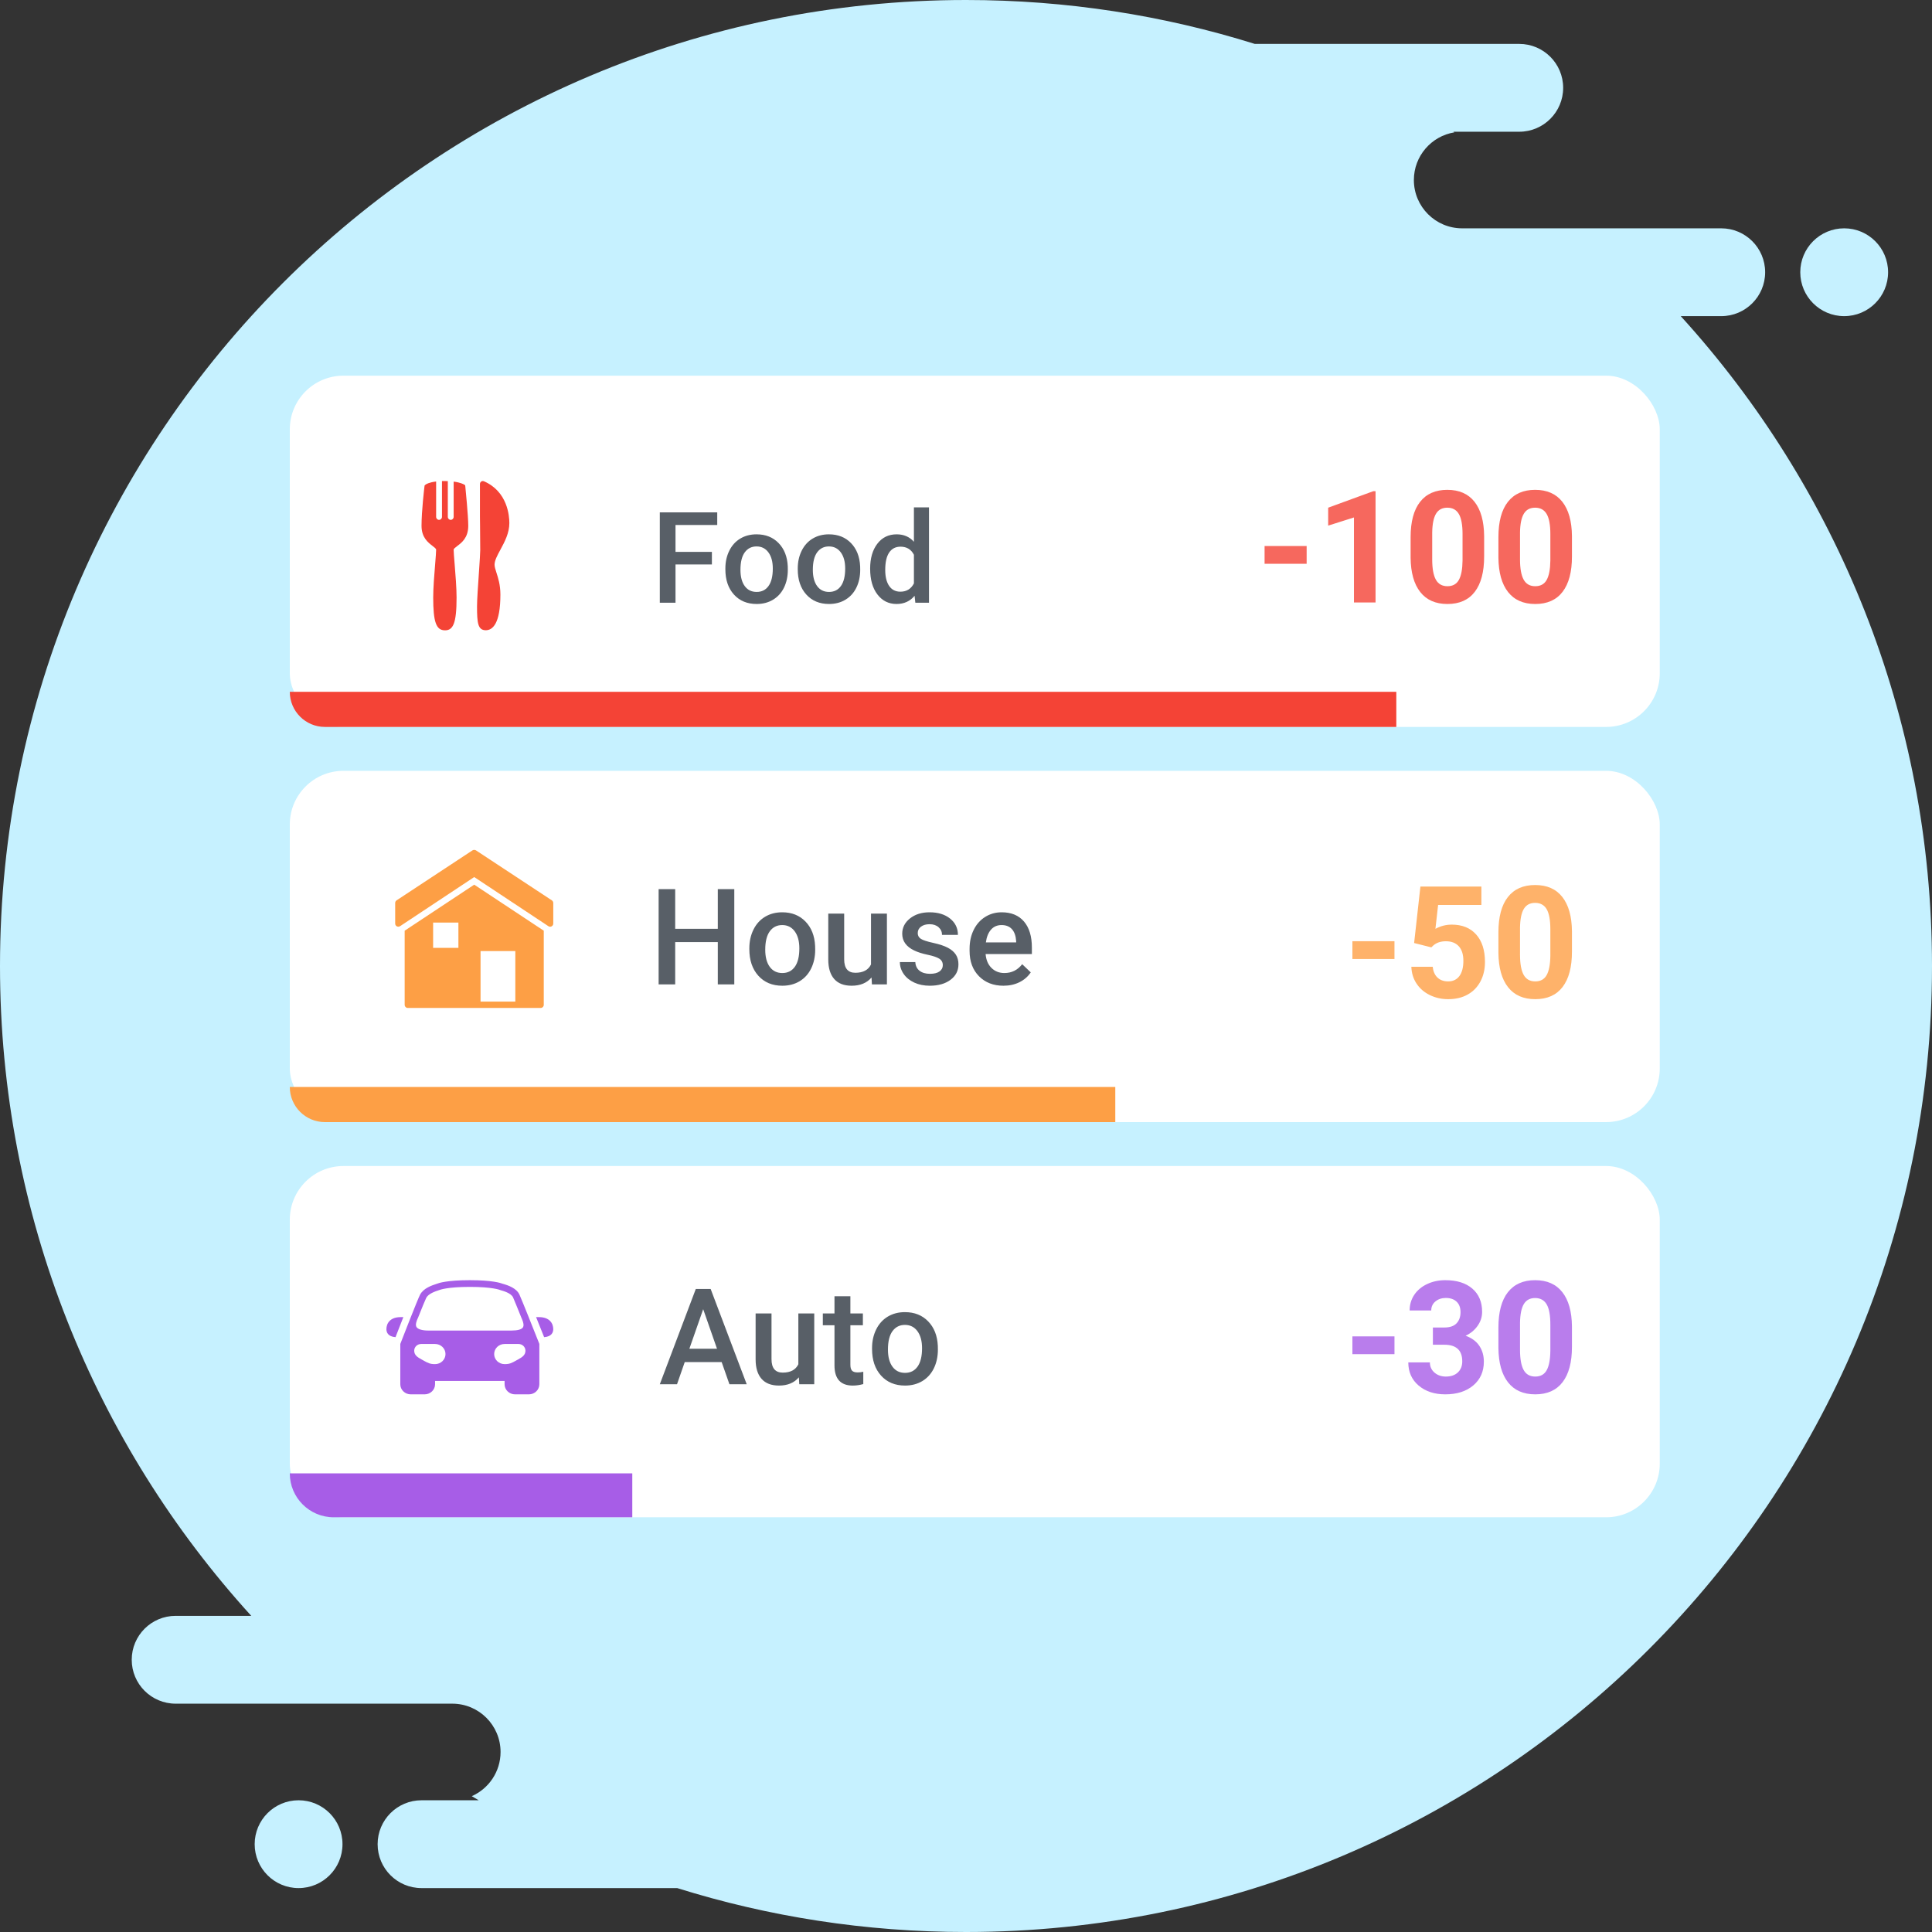 <svg xmlns="http://www.w3.org/2000/svg" width="180" height="180" viewBox="0 0 180 180" fill="none"><rect x="0" y="0" width="180" height="180" fill="#333333" stroke="none"/><path fill-rule="evenodd" clip-rule="evenodd" d="M180 90C180 139.706 139.706 180 90 180C80.628 180 71.59 178.567 63.093 175.909H39.273C37.013 175.909 35.182 174.078 35.182 171.818C35.182 169.559 37.013 167.727 39.273 167.727H42.136H44.601C44.385 167.601 44.169 167.473 43.954 167.345C45.534 166.647 46.636 165.066 46.636 163.227C46.636 160.742 44.622 158.727 42.136 158.727H31.889H20.864H16.364C14.104 158.727 12.273 156.896 12.273 154.636C12.273 152.377 14.104 150.545 16.364 150.545H23.409C8.865 134.559 0 113.315 0 90C0 40.294 40.294 0 90 0C99.373 0 108.41 1.433 116.906 4.091H141.545C143.805 4.091 145.636 5.922 145.636 8.182C145.636 10.441 143.805 12.273 141.545 12.273H136.227H135.399L135.499 12.331C133.36 12.679 131.727 14.535 131.727 16.773C131.727 19.258 133.742 21.273 136.227 21.273H148.111H157.5H160.364C162.623 21.273 164.455 23.104 164.455 25.364C164.455 27.623 162.623 29.454 160.364 29.454H156.591C171.135 45.441 180 66.685 180 90ZM27.818 167.727C25.559 167.727 23.727 169.559 23.727 171.818C23.727 174.078 25.559 175.909 27.818 175.909C30.078 175.909 31.909 174.078 31.909 171.818C31.909 169.559 30.078 167.727 27.818 167.727ZM167.727 25.364C167.727 23.104 169.559 21.273 171.818 21.273C174.078 21.273 175.909 23.104 175.909 25.364C175.909 27.623 174.078 29.454 171.818 29.454C169.559 29.454 167.727 27.623 167.727 25.364Z" fill="#C6F1FF"></path><rect x="27" y="35" width="127.636" height="32.727" rx="5" fill="white"></rect><path d="M27 64.453H130.091V67.726H30.273C28.465 67.726 27 66.261 27 64.453V64.453Z" fill="#F44336"></path><path opacity="0.8" fill-rule="evenodd" clip-rule="evenodd" d="M66.326 52.587H62.936V56.156H61.473V47.734H66.823V48.914H62.936V51.419H66.326V52.587ZM67.581 52.969C67.581 52.356 67.702 51.803 67.945 51.312C68.188 50.82 68.529 50.442 68.969 50.178C69.408 49.914 69.913 49.782 70.484 49.782C71.329 49.782 72.014 50.054 72.54 50.597C73.067 51.141 73.351 51.862 73.394 52.761L73.399 53.09C73.399 53.707 73.281 54.259 73.044 54.745C72.806 55.23 72.467 55.606 72.026 55.872C71.584 56.139 71.074 56.272 70.496 56.272C69.613 56.272 68.906 55.977 68.376 55.389C67.846 54.801 67.581 54.018 67.581 53.038V52.969ZM68.986 53.09C68.986 53.734 69.119 54.238 69.385 54.603C69.651 54.967 70.022 55.149 70.496 55.149C70.97 55.149 71.339 54.964 71.603 54.594C71.868 54.224 72 53.682 72 52.969C72 52.336 71.864 51.835 71.592 51.465C71.32 51.095 70.951 50.91 70.484 50.91C70.025 50.91 69.661 51.092 69.391 51.456C69.121 51.821 68.986 52.365 68.986 53.09ZM74.325 52.969C74.325 52.356 74.446 51.803 74.689 51.312C74.932 50.82 75.273 50.442 75.713 50.178C76.153 49.914 76.658 49.782 77.228 49.782C78.073 49.782 78.758 50.054 79.285 50.597C79.811 51.141 80.095 51.862 80.138 52.761L80.144 53.09C80.144 53.707 80.025 54.259 79.788 54.745C79.551 55.23 79.211 55.606 78.77 55.872C78.328 56.139 77.818 56.272 77.24 56.272C76.357 56.272 75.65 55.977 75.12 55.389C74.59 54.801 74.325 54.018 74.325 53.038V52.969ZM75.73 53.09C75.73 53.734 75.863 54.238 76.129 54.603C76.395 54.967 76.766 55.149 77.24 55.149C77.714 55.149 78.084 54.964 78.348 54.594C78.612 54.224 78.744 53.682 78.744 52.969C78.744 52.336 78.608 51.835 78.336 51.465C78.064 51.095 77.695 50.91 77.228 50.91C76.77 50.91 76.405 51.092 76.135 51.456C75.865 51.821 75.73 52.365 75.73 53.09ZM81.069 52.98C81.069 52.016 81.293 51.242 81.74 50.658C82.187 50.074 82.787 49.782 83.539 49.782C84.202 49.782 84.738 50.013 85.147 50.476V47.272H86.552V56.156H85.28L85.21 55.508C84.79 56.017 84.229 56.272 83.527 56.272C82.795 56.272 82.202 55.977 81.749 55.386C81.296 54.797 81.069 53.995 81.069 52.98ZM82.475 53.102C82.475 53.738 82.597 54.234 82.842 54.591C83.087 54.948 83.435 55.126 83.886 55.126C84.46 55.126 84.881 54.87 85.147 54.357V51.685C84.888 51.183 84.472 50.933 83.897 50.933C83.442 50.933 83.092 51.113 82.845 51.474C82.598 51.834 82.475 52.377 82.475 53.102Z" fill="#2F3841"></path><path fill-rule="evenodd" clip-rule="evenodd" d="M41.178 48.155V44.817C41.226 44.816 41.276 44.816 41.328 44.817C41.354 44.817 41.381 44.817 41.407 44.817C41.504 44.817 41.592 44.821 41.678 44.824C41.693 44.825 41.708 44.825 41.722 44.826V48.155C41.722 48.309 41.844 48.434 41.994 48.434C42.144 48.434 42.266 48.309 42.266 48.155V44.87C42.907 44.953 43.189 45.115 43.227 45.139L43.338 45.209L43.355 45.348C43.366 45.459 43.627 48.072 43.627 48.99C43.627 50.099 43.014 50.561 42.606 50.867L42.596 50.875C42.42 51.008 42.266 51.123 42.266 51.215C42.266 51.433 42.306 51.921 42.353 52.495C42.355 52.523 42.358 52.551 42.36 52.58C42.44 53.563 42.538 54.789 42.538 55.666C42.539 56.901 42.452 57.69 42.266 58.143C42.054 58.661 41.725 58.725 41.458 58.725H41.45C40.636 58.724 40.361 57.953 40.361 55.666C40.36 54.788 40.459 53.565 40.54 52.58C40.542 52.552 40.544 52.524 40.547 52.496C40.593 51.923 40.633 51.432 40.633 51.215C40.633 51.119 40.476 50.998 40.293 50.859L40.291 50.857C39.886 50.548 39.273 50.08 39.273 48.99C39.273 47.599 39.533 45.431 39.545 45.339L39.562 45.226L39.655 45.148C39.71 45.105 39.967 44.941 40.633 44.861V48.155C40.633 48.309 40.755 48.434 40.905 48.434C41.056 48.434 41.178 48.309 41.178 48.155ZM44.835 44.861C44.873 44.836 44.919 44.822 44.963 44.818C45.007 44.814 45.057 44.826 45.099 44.844C47.289 45.803 47.454 48.059 47.455 48.73C47.454 49.666 47.019 50.479 46.63 51.198L46.625 51.208C46.344 51.726 46.077 52.219 46.077 52.607C46.077 52.802 46.15 53.035 46.247 53.337L46.251 53.348C46.407 53.83 46.621 54.492 46.621 55.388C46.622 58.136 45.881 58.717 45.26 58.718C44.521 58.716 44.444 58.039 44.444 56.501C44.444 55.888 44.534 54.588 44.617 53.394C44.622 53.325 44.626 53.257 44.631 53.189C44.691 52.322 44.742 51.508 44.742 51.259C44.741 50.858 44.733 49.704 44.725 48.921C44.722 48.718 44.72 48.538 44.719 48.404C44.717 48.273 44.716 48.184 44.716 48.156V45.096C44.716 45.003 44.759 44.913 44.835 44.861Z" fill="#F44336"></path><rect x="27" y="108.635" width="127.636" height="32.727" rx="5" fill="white"></rect><path d="M27 137.271H58.909V141.362H31.091C28.832 141.362 27 139.531 27 137.271V137.271Z" fill="#A75DE7"></path><path opacity="0.8" fill-rule="evenodd" clip-rule="evenodd" d="M67.235 126.901H63.796L63.076 128.968H61.473L64.826 120.09H66.21L69.57 128.968H67.96L67.235 126.901ZM64.228 125.657H66.801L65.515 121.974L64.228 125.657ZM74.429 128.322C73.994 128.834 73.376 129.09 72.576 129.09C71.86 129.09 71.319 128.881 70.951 128.462C70.583 128.043 70.399 127.437 70.399 126.645V122.37H71.88V126.626C71.88 127.464 72.228 127.883 72.923 127.883C73.643 127.883 74.129 127.624 74.38 127.108V122.37H75.862V128.968H74.466L74.429 128.322ZM79.228 120.768V122.371H80.393V123.469H79.228V127.152C79.228 127.404 79.278 127.586 79.378 127.697C79.478 127.809 79.655 127.865 79.911 127.865C80.082 127.865 80.255 127.845 80.43 127.804V128.951C80.092 129.044 79.767 129.091 79.454 129.091C78.316 129.091 77.747 128.463 77.747 127.207V123.469H76.661V122.371H77.747V120.768H79.228ZM81.247 125.609C81.247 124.962 81.375 124.38 81.631 123.862C81.887 123.343 82.247 122.945 82.71 122.667C83.174 122.388 83.706 122.249 84.308 122.249C85.198 122.249 85.921 122.536 86.476 123.109C87.03 123.682 87.33 124.442 87.375 125.389L87.381 125.737C87.381 126.387 87.256 126.968 87.006 127.481C86.756 127.993 86.398 128.389 85.933 128.67C85.467 128.95 84.93 129.09 84.32 129.09C83.389 129.09 82.644 128.78 82.085 128.161C81.526 127.541 81.247 126.714 81.247 125.682V125.609ZM82.728 125.737C82.728 126.416 82.868 126.947 83.149 127.331C83.43 127.715 83.82 127.907 84.32 127.907C84.82 127.907 85.209 127.712 85.487 127.322C85.766 126.932 85.905 126.361 85.905 125.609C85.905 124.942 85.762 124.413 85.475 124.023C85.189 123.633 84.799 123.438 84.308 123.438C83.824 123.438 83.44 123.63 83.155 124.014C82.871 124.398 82.728 124.972 82.728 125.737Z" fill="#2F3841"></path><path opacity="0.8" fill-rule="evenodd" clip-rule="evenodd" d="M129.92 126.162H126V124.505H129.92V126.162ZM133.498 123.68H134.571C135.081 123.68 135.459 123.549 135.705 123.289C135.951 123.028 136.074 122.682 136.074 122.251C136.074 121.833 135.953 121.509 135.709 121.276C135.465 121.044 135.13 120.928 134.703 120.928C134.318 120.928 133.995 121.036 133.735 121.252C133.475 121.467 133.345 121.748 133.345 122.094H131.333C131.333 121.554 131.476 121.069 131.761 120.64C132.047 120.211 132.446 119.876 132.959 119.634C133.472 119.392 134.037 119.271 134.654 119.271C135.726 119.271 136.566 119.533 137.174 120.057C137.782 120.581 138.086 121.303 138.086 122.222C138.086 122.696 137.945 123.132 137.662 123.53C137.379 123.928 137.007 124.234 136.548 124.447C137.119 124.656 137.545 124.969 137.825 125.386C138.106 125.803 138.247 126.296 138.247 126.865C138.247 127.784 137.918 128.521 137.261 129.076C136.605 129.631 135.736 129.908 134.654 129.908C133.642 129.908 132.815 129.635 132.172 129.09C131.529 128.545 131.208 127.825 131.208 126.929H133.22C133.22 127.317 133.363 127.635 133.648 127.882C133.934 128.128 134.285 128.251 134.703 128.251C135.181 128.251 135.556 128.122 135.827 127.864C136.099 127.605 136.235 127.263 136.235 126.836C136.235 125.803 135.678 125.286 134.564 125.286H133.498V123.68ZM146.455 125.486C146.455 126.917 146.164 128.012 145.584 128.77C145.004 129.529 144.155 129.908 143.036 129.908C141.932 129.908 141.087 129.536 140.502 128.792C139.917 128.047 139.618 126.981 139.604 125.592V123.687C139.604 122.241 139.897 121.144 140.485 120.395C141.072 119.646 141.918 119.271 143.022 119.271C144.127 119.271 144.972 119.642 145.556 120.384C146.141 121.126 146.441 122.191 146.455 123.58V125.486ZM144.442 123.395C144.442 122.537 144.327 121.913 144.098 121.522C143.868 121.131 143.509 120.935 143.022 120.935C142.549 120.935 142.199 121.121 141.974 121.493C141.749 121.865 141.63 122.447 141.616 123.239V125.756C141.616 126.599 141.728 127.226 141.953 127.636C142.179 128.046 142.539 128.251 143.036 128.251C143.528 128.251 143.883 128.054 144.101 127.661C144.319 127.268 144.433 126.666 144.442 125.855V123.395Z" fill="#A75DE7"></path><path fill-rule="evenodd" clip-rule="evenodd" d="M40.706 119.604C40.855 119.542 41.636 119.271 43.773 119.271C45.872 119.271 46.66 119.536 46.829 119.604C47.377 119.756 48.127 120.025 48.398 120.621C48.517 120.883 48.889 121.799 49.268 122.742C49.27 122.746 49.271 122.75 49.273 122.755C49.274 122.76 49.276 122.766 49.278 122.771C49.735 123.907 50.195 125.069 50.23 125.157L50.25 125.215V128.969C50.25 129.487 49.814 129.908 49.278 129.908H47.983C47.447 129.908 47.011 129.487 47.011 128.969V128.657H40.534V128.969C40.534 129.487 40.098 129.908 39.562 129.908H38.267C37.731 129.908 37.295 129.487 37.295 128.969V125.215L37.316 125.157C37.479 124.736 38.918 121.032 39.137 120.621C39.46 120.016 40.205 119.769 40.706 119.604ZM46.576 120.181C46.559 120.174 45.871 119.897 43.773 119.897C41.651 119.897 40.966 120.178 40.959 120.181L40.929 120.19C40.526 120.323 39.92 120.528 39.714 120.914C39.633 121.066 39.311 121.853 38.935 122.801L38.905 122.859L38.903 122.863C38.825 123.049 38.662 123.434 38.814 123.651C38.943 123.838 39.334 123.964 39.886 123.964H47.659C48.211 123.964 48.582 123.866 48.712 123.68C48.838 123.498 48.751 123.198 48.671 122.996C48.667 122.985 48.661 122.973 48.656 122.961C48.65 122.95 48.645 122.938 48.641 122.928C48.638 122.921 48.637 122.914 48.635 122.907C48.634 122.901 48.633 122.895 48.631 122.889L48.6 122.83C48.244 121.945 47.909 121.113 47.801 120.875C47.618 120.472 46.872 120.268 46.627 120.2L46.576 120.181ZM37.326 122.713C36.347 122.713 36 123.294 36 123.837C36 124.101 36.122 124.526 36.85 124.58L36.99 124.22C37.167 123.764 37.373 123.234 37.579 122.713H37.326ZM50.27 123.52L50.264 123.503C50.163 123.251 50.055 122.983 49.946 122.713H50.22C51.199 122.713 51.545 123.294 51.545 123.837C51.545 124.102 51.426 124.527 50.695 124.58C50.592 124.321 50.441 123.944 50.27 123.52ZM40.534 125.215C41.07 125.215 41.506 125.635 41.506 126.154C41.506 126.673 41.07 127.092 40.534 127.092C40.059 127.092 39.876 126.99 39.461 126.759C39.402 126.726 39.339 126.69 39.269 126.652C38.893 126.447 38.591 126.25 38.591 125.841C38.591 125.495 38.881 125.215 39.239 125.215H40.534ZM48.955 125.841C48.955 125.495 48.664 125.215 48.307 125.215H47.011C46.475 125.215 46.04 125.635 46.04 126.154C46.04 126.673 46.475 127.092 47.011 127.092C47.487 127.092 47.67 126.99 48.086 126.758C48.144 126.726 48.207 126.69 48.276 126.652C48.653 126.447 48.955 126.25 48.955 125.841Z" fill="#A75DE7"></path><rect x="27" y="71.816" width="127.636" height="32.727" rx="5" fill="white"></rect><path d="M27 101.271H103.909V104.544H30.273C28.465 104.544 27 103.079 27 101.271V101.271Z" fill="#FD9F45"></path><path opacity="0.8" fill-rule="evenodd" clip-rule="evenodd" d="M68.412 91.716H66.876V87.771H62.906V91.716H61.363V82.838H62.906V86.533H66.876V82.838H68.412V91.716ZM69.814 88.356C69.814 87.71 69.942 87.127 70.199 86.609C70.455 86.091 70.814 85.693 71.278 85.414C71.741 85.136 72.274 84.996 72.876 84.996C73.766 84.996 74.488 85.283 75.043 85.856C75.598 86.429 75.898 87.189 75.942 88.137L75.949 88.484C75.949 89.135 75.824 89.716 75.574 90.228C75.324 90.74 74.966 91.137 74.501 91.417C74.035 91.698 73.497 91.838 72.888 91.838C71.957 91.838 71.212 91.528 70.653 90.908C70.094 90.288 69.814 89.462 69.814 88.429V88.356ZM71.296 88.484C71.296 89.163 71.436 89.695 71.717 90.079C71.997 90.463 72.388 90.655 72.888 90.655C73.388 90.655 73.777 90.46 74.055 90.07C74.334 89.679 74.473 89.108 74.473 88.356C74.473 87.689 74.33 87.161 74.043 86.771C73.757 86.381 73.367 86.186 72.876 86.186C72.392 86.186 72.008 86.377 71.723 86.762C71.439 87.146 71.296 87.72 71.296 88.484ZM81.199 91.07C80.764 91.582 80.146 91.838 79.345 91.838C78.629 91.838 78.088 91.629 77.72 91.21C77.352 90.791 77.168 90.186 77.168 89.393V85.118H78.65V89.374C78.65 90.212 78.997 90.631 79.692 90.631C80.412 90.631 80.898 90.372 81.15 89.856V85.118H82.632V91.716H81.235L81.199 91.07ZM87.839 89.923C87.839 89.659 87.73 89.458 87.513 89.32C87.295 89.181 86.934 89.059 86.43 88.954C85.926 88.848 85.506 88.714 85.168 88.551C84.428 88.194 84.058 87.675 84.058 86.996C84.058 86.427 84.298 85.952 84.778 85.57C85.258 85.188 85.867 84.996 86.607 84.996C87.396 84.996 88.033 85.192 88.519 85.582C89.004 85.972 89.247 86.478 89.247 87.1H87.766C87.766 86.816 87.66 86.579 87.449 86.39C87.237 86.201 86.957 86.106 86.607 86.106C86.282 86.106 86.017 86.181 85.811 86.332C85.606 86.482 85.504 86.683 85.504 86.936C85.504 87.163 85.599 87.34 85.79 87.466C85.981 87.592 86.367 87.719 86.949 87.847C87.53 87.975 87.986 88.127 88.318 88.304C88.649 88.481 88.895 88.694 89.055 88.942C89.216 89.189 89.296 89.49 89.296 89.844C89.296 90.438 89.05 90.918 88.558 91.286C88.067 91.654 87.422 91.838 86.626 91.838C86.085 91.838 85.603 91.74 85.18 91.545C84.758 91.35 84.428 91.082 84.192 90.74C83.957 90.399 83.839 90.031 83.839 89.637H85.278C85.298 89.986 85.43 90.256 85.674 90.445C85.918 90.634 86.241 90.728 86.644 90.728C87.034 90.728 87.331 90.654 87.534 90.506C87.737 90.357 87.839 90.163 87.839 89.923ZM93.491 91.838C92.552 91.838 91.791 91.542 91.208 90.951C90.624 90.359 90.333 89.572 90.333 88.588V88.405C90.333 87.746 90.46 87.158 90.714 86.64C90.968 86.121 91.325 85.718 91.784 85.429C92.243 85.141 92.756 84.996 93.321 84.996C94.219 84.996 94.913 85.283 95.403 85.856C95.893 86.429 96.138 87.24 96.138 88.289V88.887H91.827C91.871 89.431 92.053 89.862 92.372 90.179C92.692 90.496 93.093 90.655 93.577 90.655C94.256 90.655 94.808 90.381 95.235 89.832L96.034 90.594C95.77 90.988 95.417 91.294 94.976 91.512C94.535 91.729 94.04 91.838 93.491 91.838ZM93.314 86.186C92.908 86.186 92.58 86.328 92.33 86.612C92.08 86.897 91.92 87.293 91.851 87.801H94.674V87.692C94.642 87.196 94.51 86.821 94.278 86.567C94.046 86.312 93.725 86.186 93.314 86.186Z" fill="#2F3841"></path><path opacity="0.8" fill-rule="evenodd" clip-rule="evenodd" d="M121.738 52.527H117.818V50.87H121.738V52.527ZM128.157 56.131H126.145V48.21L123.743 48.971V47.3L127.941 45.765H128.157V56.131ZM138.274 51.851C138.274 53.282 137.984 54.377 137.404 55.136C136.824 55.894 135.974 56.273 134.855 56.273C133.751 56.273 132.906 55.901 132.321 55.157C131.736 54.413 131.437 53.346 131.423 51.957V50.052C131.423 48.606 131.717 47.509 132.304 46.76C132.891 46.011 133.737 45.637 134.842 45.637C135.946 45.637 136.791 46.008 137.376 46.749C137.961 47.491 138.26 48.556 138.274 49.945V51.851ZM136.262 49.76C136.262 48.902 136.147 48.278 135.917 47.887C135.687 47.496 135.329 47.3 134.841 47.3C134.368 47.3 134.019 47.486 133.793 47.858C133.568 48.23 133.449 48.812 133.435 49.604V52.121C133.435 52.964 133.547 53.591 133.773 54.001C133.998 54.411 134.359 54.616 134.855 54.616C135.347 54.616 135.702 54.42 135.921 54.026C136.139 53.633 136.252 53.031 136.262 52.22V49.76ZM146.455 51.851C146.455 53.282 146.165 54.377 145.585 55.136C145.005 55.894 144.155 56.273 143.037 56.273C141.932 56.273 141.087 55.901 140.502 55.157C139.917 54.413 139.618 53.346 139.604 51.957V50.052C139.604 48.606 139.898 47.509 140.485 46.76C141.072 46.011 141.918 45.637 143.023 45.637C144.127 45.637 144.972 46.008 145.557 46.749C146.142 47.491 146.441 48.556 146.455 49.945V51.851ZM144.443 49.76C144.443 48.902 144.328 48.278 144.098 47.887C143.868 47.496 143.51 47.3 143.022 47.3C142.549 47.3 142.2 47.486 141.975 47.858C141.749 48.23 141.63 48.812 141.616 49.604V52.121C141.616 52.964 141.729 53.591 141.954 54.001C142.179 54.411 142.54 54.616 143.036 54.616C143.528 54.616 143.883 54.42 144.102 54.026C144.32 53.633 144.433 53.031 144.443 52.22V49.76Z" fill="#F44336"></path><path opacity="0.8" fill-rule="evenodd" clip-rule="evenodd" d="M129.92 89.345H126V87.689H129.92V89.345ZM131.751 87.859L132.336 82.597H138.017V84.311H133.986L133.735 86.536C134.213 86.275 134.721 86.145 135.26 86.145C136.225 86.145 136.982 86.451 137.529 87.062C138.077 87.674 138.351 88.529 138.351 89.629C138.351 90.297 138.213 90.896 137.937 91.424C137.66 91.953 137.265 92.363 136.75 92.654C136.234 92.946 135.626 93.091 134.925 93.091C134.313 93.091 133.744 92.965 133.22 92.711C132.695 92.457 132.281 92.101 131.977 91.641C131.673 91.181 131.512 90.657 131.493 90.07H133.484C133.526 90.501 133.673 90.837 133.926 91.076C134.179 91.315 134.51 91.435 134.918 91.435C135.373 91.435 135.724 91.268 135.97 90.934C136.216 90.6 136.339 90.127 136.339 89.515C136.339 88.927 136.197 88.477 135.914 88.164C135.631 87.852 135.229 87.695 134.71 87.695C134.232 87.695 133.844 87.823 133.547 88.079L133.352 88.264L131.751 87.859ZM146.455 88.669C146.455 90.101 146.164 91.195 145.584 91.954C145.004 92.712 144.155 93.091 143.036 93.091C141.932 93.091 141.087 92.719 140.502 91.975C139.917 91.231 139.618 90.165 139.604 88.776V86.87C139.604 85.425 139.897 84.327 140.485 83.578C141.072 82.829 141.918 82.455 143.022 82.455C144.127 82.455 144.972 82.826 145.556 83.568C146.141 84.31 146.441 85.375 146.455 86.764V88.669ZM144.442 86.579C144.442 85.721 144.327 85.096 144.098 84.705C143.868 84.314 143.509 84.119 143.022 84.119C142.549 84.119 142.199 84.305 141.974 84.677C141.749 85.049 141.63 85.631 141.616 86.422V88.939C141.616 89.783 141.728 90.41 141.953 90.82C142.179 91.23 142.539 91.435 143.036 91.435C143.528 91.435 143.883 91.238 144.101 90.844C144.319 90.451 144.433 89.849 144.442 89.039V86.579Z" fill="#FD9F45"></path><path fill-rule="evenodd" clip-rule="evenodd" d="M44.016 79.228C44.066 79.195 44.126 79.182 44.182 79.182C44.238 79.182 44.298 79.195 44.348 79.228L51.417 83.885C51.499 83.939 51.546 84.034 51.546 84.134V86.048C51.546 86.157 51.485 86.255 51.389 86.306C51.346 86.329 51.299 86.343 51.251 86.343C51.194 86.343 51.135 86.32 51.085 86.287L44.182 81.713L37.279 86.287C37.188 86.348 37.07 86.357 36.975 86.306C36.879 86.255 36.818 86.157 36.818 86.048V84.134C36.818 84.035 36.864 83.94 36.947 83.885L44.016 79.228ZM37.702 86.711L44.182 82.422L50.662 86.711V93.614C50.662 93.777 50.53 93.909 50.367 93.909H37.996C37.834 93.909 37.702 93.777 37.702 93.614V86.711ZM40.353 85.955H42.709V88.311H40.353V85.955ZM48.011 88.606H44.771V93.319H48.011V88.606Z" fill="#FD9F45"></path></svg>